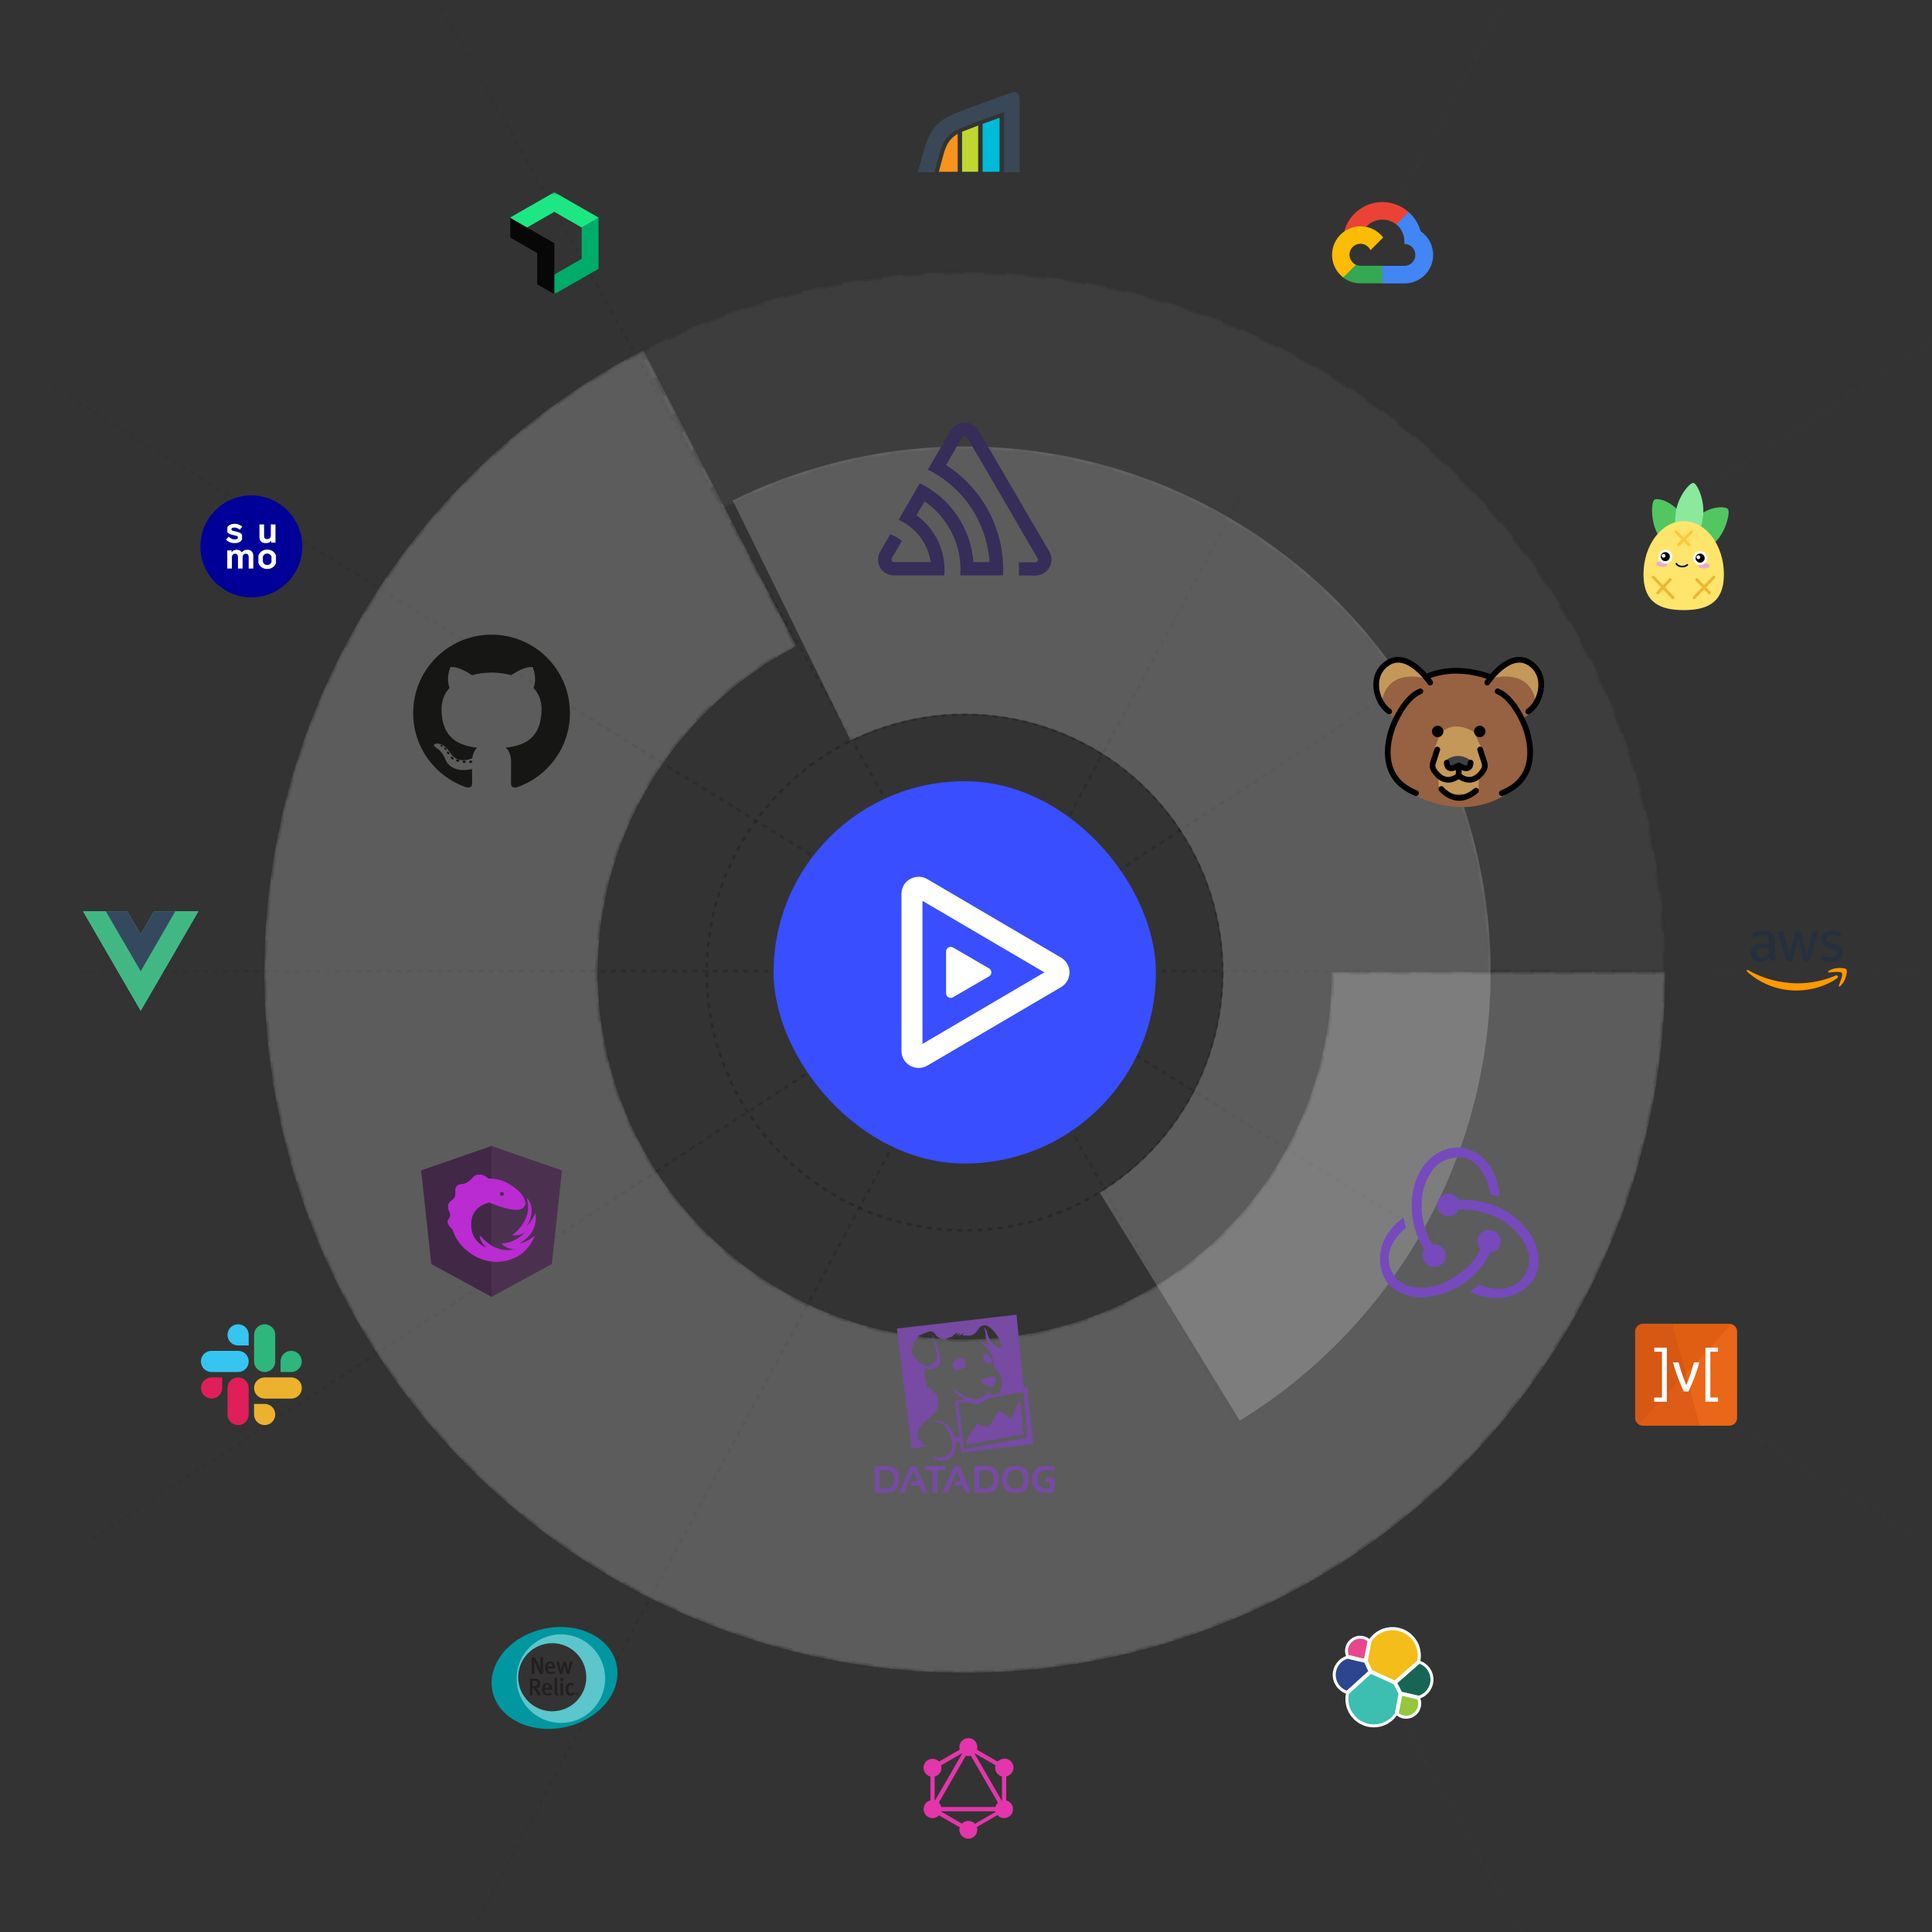 <svg width="758" height="758" viewBox="0 0 758 758" fill="none" xmlns="http://www.w3.org/2000/svg">
<rect x="0" y="0" width="758" height="758" fill="#333333" stroke="none"/>
<g clip-path="url(#clip0_420_9559)">
<g clip-path="url(#clip1_420_9559)">
<line opacity="0.2" x1="-47.921" y1="109.262" x2="832.447" y2="652.887" stroke="url(#paint0_linear_420_9559)" stroke-dasharray="2 2"/>
<line opacity="0.2" x1="133.764" y1="-66.777" x2="639.252" y2="833.28" stroke="url(#paint1_linear_420_9559)" stroke-dasharray="2 2"/>
<line opacity="0.2" x1="-64.401" y1="381" x2="821.401" y2="381" stroke="url(#paint2_linear_420_9559)" stroke-dasharray="2 2"/>
<line opacity="0.2" x1="-37.673" y1="651.85" x2="821.128" y2="92.535" stroke="url(#paint3_linear_420_9559)" stroke-dasharray="2 2"/>
<line opacity="0.2" x1="149.522" y1="824.051" x2="633.596" y2="-79.301" stroke="url(#paint4_linear_420_9559)" stroke-dasharray="2 2"/>
<circle cx="378.5" cy="381.5" r="101.224" stroke="black" stroke-opacity="0.2" stroke-dasharray="2 2"/>
<mask id="path-7-inside-1_420_9559" fill="white">
<path d="M252.411 137.33C209.056 159.718 172.445 193.246 146.338 234.468C120.232 275.691 105.571 323.121 103.864 371.884C102.157 420.648 113.464 468.987 136.623 511.934C159.783 554.881 193.96 590.888 235.642 616.253C277.325 641.619 325.009 655.429 373.796 656.264C422.582 657.099 470.711 644.93 513.238 621.006C555.764 597.082 591.153 562.267 615.77 520.138C640.386 478.009 653.341 430.085 653.304 381.292L522.501 381.391C522.52 406.959 515.732 432.072 502.832 454.148C489.933 476.224 471.389 494.468 449.104 507.004C426.82 519.541 401.6 525.918 376.035 525.48C350.47 525.042 325.483 517.806 303.641 504.514C281.799 491.222 263.889 472.354 251.753 449.849C239.617 427.344 233.692 402.014 234.587 376.461C235.482 350.908 243.164 326.054 256.844 304.453C270.524 282.852 289.709 265.283 312.427 253.552L252.411 137.33Z"/>
</mask>
<path d="M252.411 137.33C209.056 159.718 172.445 193.246 146.338 234.468C120.232 275.691 105.571 323.121 103.864 371.884C102.157 420.648 113.464 468.987 136.623 511.934C159.783 554.881 193.96 590.888 235.642 616.253C277.325 641.619 325.009 655.429 373.796 656.264C422.582 657.099 470.711 644.93 513.238 621.006C555.764 597.082 591.153 562.267 615.77 520.138C640.386 478.009 653.341 430.085 653.304 381.292L522.501 381.391C522.52 406.959 515.732 432.072 502.832 454.148C489.933 476.224 471.389 494.468 449.104 507.004C426.82 519.541 401.6 525.918 376.035 525.48C350.47 525.042 325.483 517.806 303.641 504.514C281.799 491.222 263.889 472.354 251.753 449.849C239.617 427.344 233.692 402.014 234.587 376.461C235.482 350.908 243.164 326.054 256.844 304.453C270.524 282.852 289.709 265.283 312.427 253.552L252.411 137.33Z" fill="white" fill-opacity="0.2" stroke="black" stroke-opacity="0.1" stroke-width="2" stroke-dasharray="8 8" mask="url(#path-7-inside-1_420_9559)"/>
<mask id="path-8-inside-2_420_9559" fill="white">
<path d="M653.304 381.5C653.304 334.215 641.103 287.731 617.882 246.541C594.66 205.352 561.203 170.851 520.746 146.375C480.289 121.9 434.201 108.277 386.938 106.825C339.676 105.373 292.839 116.141 250.956 138.087L283.255 199.729C314.532 183.341 349.508 175.3 384.801 176.385C420.095 177.469 454.512 187.642 484.723 205.919C514.935 224.196 539.919 249.96 557.26 280.719C574.601 311.477 583.712 346.19 583.712 381.5H653.304Z"/>
</mask>
<path d="M653.304 381.5C653.304 334.215 641.103 287.731 617.882 246.541C594.66 205.352 561.203 170.851 520.746 146.375C480.289 121.9 434.201 108.277 386.938 106.825C339.676 105.373 292.839 116.141 250.956 138.087L283.255 199.729C314.532 183.341 349.508 175.3 384.801 176.385C420.095 177.469 454.512 187.642 484.723 205.919C514.935 224.196 539.919 249.96 557.26 280.719C574.601 311.477 583.712 346.19 583.712 381.5H653.304Z" fill="white" fill-opacity="0.05" stroke="black" stroke-opacity="0.1" stroke-width="2" stroke-dasharray="8 8" mask="url(#path-8-inside-2_420_9559)"/>
<path d="M287.457 196.34C335.069 172.93 389.868 168.759 440.474 184.695C491.08 200.631 533.602 235.448 559.209 281.915C584.816 328.381 591.539 382.927 577.983 434.221C564.427 485.515 531.632 529.616 486.411 557.364L431.556 467.966C453.789 454.323 469.913 432.64 476.578 407.421C483.243 382.201 479.938 355.384 467.348 332.538C454.758 309.692 433.851 292.573 408.97 284.738C384.089 276.903 357.146 278.954 333.738 290.464L287.457 196.34Z" fill="white" fill-opacity="0.2"/>
<g clip-path="url(#clip2_420_9559)">
<path d="M559.701 265.585L552.226 259.605L543.07 260.726L539.707 265.959L540.267 273.433L544.565 279.973C544.565 279.973 546.62 281.281 547.555 281.842L544.752 290.437L544.378 297.538L546.06 303.704L549.237 307.815L555.403 312.113C555.403 312.113 572.968 322.203 589.785 312.3L596.325 306.881L599.875 300.154L600.623 294.922L599.128 285.018L597.259 282.215L600.436 279.786L603.239 274.367L605.107 268.388L603.239 262.782L598.381 259.419L593.709 259.232L586.982 263.529L585.487 265.211L576.144 263.343H566.988L559.701 265.585Z" fill="#966242"/>
<path d="M565.12 287.821L562.878 293.427L561.943 300.901L564.186 304.451L564.559 309.31L567.736 311.739L577.453 311.365L580.069 310.244L580.255 304.451L582.498 300.901L581.19 293.427L578.387 287.26C578.387 287.26 570.539 281.842 565.12 287.821Z" fill="#C49858"/>
<path d="M566.428 299.032C566.428 299.032 571.286 293.8 577.452 298.659L575.397 301.835L568.67 301.648L566.428 299.032Z" fill="#3F3F3F"/>
<path d="M585.487 266.145C585.487 266.145 599.876 261.661 602.492 275.115L604.734 270.63L604.547 264.464L600.623 260.166L594.457 258.671L588.29 262.782L585.487 266.145Z" fill="#C49858"/>
<path d="M559.14 266.145C559.14 266.145 544.752 261.661 542.136 275.115L539.894 270.63L540.08 264.464L544.004 260.166L550.171 258.671L556.337 262.782L559.14 266.145Z" fill="#C49858"/>
<path d="M564.05 289.219C565.289 289.219 566.293 288.215 566.293 286.977C566.293 285.738 565.289 284.734 564.05 284.734C562.812 284.734 561.808 285.738 561.808 286.977C561.808 288.215 562.812 289.219 564.05 289.219Z" fill="black"/>
<path d="M561.107 267.8C561.107 267.8 552.488 254.767 544.36 260.162C536.959 265.075 539.975 275.812 545.036 279.127" stroke="black" stroke-width="2.242" stroke-miterlimit="10" stroke-linecap="round" stroke-linejoin="round"/>
<path d="M555.571 311.175C537.703 304.098 546.77 284.252 546.77 284.252C546.77 284.252 550.856 273.76 557.243 271.237" stroke="black" stroke-width="2.242" stroke-miterlimit="10" stroke-linecap="round" stroke-linejoin="round"/>
<path d="M589.236 311.175C607.104 304.098 598.038 284.252 598.038 284.252C598.038 284.252 593.951 273.76 587.564 271.237" stroke="black" stroke-width="2.242" stroke-miterlimit="10" stroke-linecap="round" stroke-linejoin="round"/>
<path d="M580.567 289.219C581.806 289.219 582.81 288.215 582.81 286.977C582.81 285.738 581.806 284.734 580.567 284.734C579.329 284.734 578.325 285.738 578.325 286.977C578.325 288.215 579.329 289.219 580.567 289.219Z" fill="black"/>
<path d="M580.712 294.076L582.462 299.462C582.708 300.378 582.557 301.347 582.05 302.148C580.682 304.305 577.504 307.887 572.789 304.658H571.828C567.113 307.887 563.935 304.305 562.568 302.148C562.06 301.347 561.91 300.378 562.156 299.462L563.905 294.076" stroke="black" stroke-width="2.242" stroke-miterlimit="10" stroke-linecap="round" stroke-linejoin="round"/>
<path d="M576.986 299.225C576.872 302.598 573.841 301.082 573.841 301.082L572.309 300.324L570.776 301.082C570.776 301.082 567.745 302.598 567.631 299.225" stroke="black" stroke-width="2.242" stroke-miterlimit="10" stroke-linecap="round" stroke-linejoin="round"/>
<path d="M583.511 267.8C583.511 267.8 592.129 254.767 600.258 260.162C607.659 265.075 604.643 275.812 599.582 279.127" stroke="black" stroke-width="2.242" stroke-miterlimit="10" stroke-linecap="round" stroke-linejoin="round"/>
<path d="M565.522 309.566C565.522 309.566 571.338 316.968 579.096 310.197" stroke="black" stroke-width="2.242" stroke-miterlimit="10" stroke-linecap="round" stroke-linejoin="round"/>
<path d="M559.601 265.621C559.601 265.621 569.366 260.093 584.631 265.621" stroke="black" stroke-width="2.242" stroke-miterlimit="10" stroke-linecap="round" stroke-linejoin="round"/>
<path d="M572.309 304.658V301.082" stroke="black" stroke-width="2.242" stroke-miterlimit="10" stroke-linecap="round" stroke-linejoin="round"/>
</g>
<g clip-path="url(#clip3_420_9559)">
<path d="M584.548 491.471C585.13 491.44 585.7 491.294 586.225 491.042C586.751 490.79 587.222 490.437 587.611 490.004C588 489.57 588.3 489.064 588.494 488.514C588.687 487.964 588.771 487.382 588.739 486.8C588.708 486.218 588.562 485.648 588.31 485.122C588.058 484.597 587.705 484.126 587.271 483.737C586.838 483.347 586.331 483.047 585.782 482.854C585.232 482.66 584.65 482.577 584.068 482.608H583.912C583.33 482.628 582.757 482.763 582.226 483.005C581.696 483.247 581.218 483.591 580.821 484.018C580.424 484.445 580.114 484.946 579.911 485.492C579.708 486.039 579.614 486.62 579.636 487.202C579.684 488.308 580.133 489.358 580.899 490.157C578.211 495.46 574.089 499.345 567.915 502.587C563.975 504.74 559.459 505.6 555.004 505.047C551.437 504.574 548.667 502.986 546.924 500.371C545.682 498.589 544.964 496.494 544.852 494.325C544.739 492.155 545.237 489.997 546.289 488.096C547.582 485.604 549.423 483.438 551.673 481.759C551.356 480.732 550.883 478.989 550.647 477.719C539.162 486.006 540.351 497.255 543.829 502.558C546.444 506.524 551.754 508.976 557.611 508.976C559.214 508.989 560.811 508.803 562.368 508.422C567.15 507.574 571.66 505.593 575.519 502.644C579.378 499.695 582.474 495.863 584.548 491.471Z" fill="#764ABC"/>
<path d="M598.485 481.648C592.48 474.58 583.617 470.717 573.454 470.717H572.191C571.825 470.002 571.268 469.403 570.583 468.984C569.897 468.566 569.109 468.345 568.306 468.346H568.151C566.976 468.367 565.857 468.853 565.04 469.699C564.224 470.545 563.777 471.68 563.797 472.855C563.818 474.031 564.304 475.15 565.15 475.966C565.996 476.783 567.131 477.23 568.306 477.209H568.469C569.303 477.171 570.11 476.898 570.797 476.421C571.483 475.944 572.02 475.283 572.346 474.513H573.772C579.784 474.519 585.658 476.319 590.641 479.684C594.443 482.083 597.384 485.629 599.039 489.81C599.702 491.283 600.031 492.884 600.004 494.498C599.978 496.113 599.595 497.703 598.884 499.153C597.895 501.164 596.347 502.848 594.425 504.001C592.503 505.153 590.289 505.727 588.049 505.652C585.377 505.613 582.739 505.049 580.286 503.99C579.415 504.781 577.834 506.044 576.726 506.841C579.907 508.385 583.384 509.221 586.919 509.293C594.526 509.293 600.147 505.098 602.289 500.896C604.586 496.302 604.423 488.384 598.485 481.648Z" fill="#764ABC"/>
<path d="M558.247 492.816C558.285 493.965 558.769 495.055 559.596 495.854C560.423 496.654 561.528 497.1 562.678 497.099H562.833C564.009 497.079 565.128 496.592 565.944 495.747C566.761 494.901 567.208 493.766 567.187 492.59C567.167 491.415 566.68 490.296 565.834 489.48C564.989 488.663 563.854 488.216 562.678 488.236H562.516C562.327 488.224 562.139 488.252 561.962 488.318C558.755 483.043 557.314 476.882 557.848 470.732C558.067 466.25 559.701 461.952 562.516 458.457C564.813 455.502 569.252 454.099 572.258 454.025C580.663 453.848 584.23 464.306 584.466 468.501C585.493 468.738 587.236 469.292 588.425 469.691C587.473 456.854 579.555 450.207 571.947 450.207C564.82 450.207 558.247 455.377 555.632 462.962C551.991 473.103 554.369 482.837 558.801 490.519C558.362 491.2 558.166 492.009 558.247 492.816Z" fill="#764ABC"/>
</g>
<rect x="303.5" y="306.5" width="150" height="150" rx="75" fill="#394EFF"/>
<path d="M409.749 381.5L361.923 353.432V409.568L409.749 381.5ZM416.275 375.698C418.332 376.889 419.6 379.103 419.6 381.5C419.6 383.897 418.332 386.111 416.275 387.302L363.843 418.079C359.559 420.596 353.683 417.721 353.683 412.277V350.723C353.683 345.279 359.559 342.403 363.843 344.921L416.275 375.698Z" fill="white"/>
<path d="M388.064 379.953C388.619 380.27 388.961 380.861 388.961 381.5C388.961 382.139 388.619 382.73 388.064 383.047L373.924 391.254C372.768 391.926 371.183 391.159 371.183 389.707V373.293C371.183 371.841 372.768 371.074 373.924 371.746L388.064 379.953Z" fill="white"/>
<path d="M192.857 249C175.871 249 162.097 262.771 162.097 279.759C162.097 293.35 170.911 304.88 183.132 308.947C184.669 309.232 185.234 308.28 185.234 307.467C185.234 306.734 185.205 304.311 185.192 301.741C176.635 303.601 174.829 298.111 174.829 298.111C173.43 294.556 171.414 293.611 171.414 293.611C168.623 291.702 171.624 291.741 171.624 291.741C174.713 291.958 176.34 294.911 176.34 294.911C179.083 299.613 183.535 298.253 185.291 297.468C185.566 295.479 186.364 294.123 187.243 293.355C180.411 292.577 173.229 289.939 173.229 278.153C173.229 274.795 174.431 272.051 176.398 269.897C176.079 269.122 175.026 265.993 176.697 261.757C176.697 261.757 179.279 260.93 185.157 264.91C187.611 264.228 190.243 263.886 192.857 263.875C195.471 263.886 198.104 264.228 200.562 264.91C206.433 260.93 209.013 261.757 209.013 261.757C210.687 265.993 209.634 269.122 209.314 269.897C211.287 272.051 212.48 274.795 212.48 278.153C212.48 289.967 205.284 292.569 198.435 293.33C199.538 294.285 200.521 296.157 200.521 299.026C200.521 303.142 200.485 306.454 200.485 307.467C200.485 308.286 201.039 309.245 202.598 308.943C214.813 304.871 223.616 293.345 223.616 279.759C223.616 262.771 209.844 249 192.857 249Z" fill="#161614"/>
<path d="M173.617 292.818C173.55 292.971 173.309 293.017 173.09 292.912C172.867 292.812 172.742 292.603 172.814 292.45C172.881 292.293 173.122 292.249 173.344 292.354C173.567 292.454 173.695 292.665 173.617 292.818ZM175.131 294.168C174.984 294.304 174.697 294.241 174.503 294.026C174.301 293.812 174.264 293.525 174.413 293.387C174.564 293.251 174.842 293.314 175.044 293.529C175.244 293.746 175.284 294.031 175.131 294.168ZM176.169 295.895C175.98 296.026 175.672 295.904 175.481 295.63C175.293 295.357 175.293 295.029 175.485 294.897C175.677 294.766 175.98 294.884 176.173 295.155C176.361 295.434 176.361 295.761 176.169 295.895ZM177.924 297.896C177.755 298.082 177.396 298.032 177.134 297.778C176.864 297.53 176.789 297.178 176.959 296.992C177.129 296.806 177.49 296.859 177.755 297.11C178.022 297.358 178.104 297.712 177.924 297.896ZM180.192 298.572C180.119 298.812 179.772 298.922 179.424 298.82C179.077 298.714 178.849 298.432 178.919 298.188C178.991 297.946 179.339 297.832 179.69 297.941C180.037 298.046 180.265 298.326 180.193 298.572H180.192ZM182.775 298.858C182.783 299.112 182.488 299.322 182.122 299.327C181.754 299.335 181.457 299.129 181.453 298.88C181.453 298.624 181.742 298.415 182.11 298.409C182.475 298.402 182.775 298.606 182.775 298.858ZM185.311 298.761C185.355 299.008 185.101 299.262 184.738 299.33C184.381 299.395 184.051 299.242 184.005 298.997C183.96 298.743 184.22 298.489 184.575 298.423C184.939 298.36 185.265 298.509 185.311 298.761Z" fill="#161614"/>
<path fill-rule="evenodd" clip-rule="evenodd" d="M192.916 449.585L165.234 459.193L169.197 495.919L192.916 508.844V449.585Z" fill="#412846"/>
<path fill-rule="evenodd" clip-rule="evenodd" d="M192.797 449.585L220.479 459.193L216.516 495.919L192.797 508.844V449.585Z" fill="#4B314F"/>
<path fill-rule="evenodd" clip-rule="evenodd" d="M206.656 469.859C207.906 471.231 208.601 473.018 208.605 474.874C208.566 477.06 207.883 479.186 206.642 480.985C207.649 480.2 208.812 478.511 210.131 475.933C210.703 481.163 208.585 485.133 203.775 487.844C205.308 487.704 207.353 486.696 209.879 484.807C207.182 491.311 202.219 494.741 194.99 495.096C190.784 495.076 186.716 493.591 183.486 490.896C180.684 488.766 178.613 485.818 177.56 482.459C175.819 480.57 175.819 480.37 175.642 479.622C175.464 478.874 175.753 478.659 176.256 477.926C176.434 477.61 176.547 477.262 176.589 476.902C176.631 476.542 176.601 476.178 176.501 475.83C176 474.988 175.744 474.024 175.76 473.044C175.812 472.653 175.948 472.277 176.159 471.943C176.37 471.61 176.651 471.326 176.982 471.111C177.563 470.679 178.064 470.151 178.464 469.548C178.657 468.716 178.709 467.857 178.619 467.007C178.619 465.526 179.434 464.726 181.079 464.593C183.545 464.4 184.945 462.541 185.716 461.696C186.008 461.411 186.357 461.189 186.739 461.045C187.122 460.901 187.53 460.838 187.938 460.859C188.623 460.832 189.305 460.956 189.937 461.221C190.57 461.485 191.136 461.885 191.597 462.393C194.461 462.303 197.29 463.041 199.745 464.519C203.681 466.844 205.829 469.358 206.19 472.059C205.77 475.615 201.007 475.523 191.901 471.785C187.136 473.133 184.792 476.057 184.871 480.556C184.871 484.679 186.864 487.677 190.849 489.548C188.908 487.637 188.079 486.037 188.36 484.711C192.4 489.496 196.997 491.284 202.153 490.074C201.138 490.154 200.119 489.994 199.177 489.608C198.235 489.222 197.397 488.621 196.731 487.852C200.212 487.763 203.501 486.148 206.597 482.978C205.835 483.647 204.935 484.139 203.96 484.42C202.986 484.7 201.961 484.762 200.96 484.6C206.323 480.398 208.222 475.484 206.656 469.859ZM196.916 469.215C197.073 469.216 197.227 469.171 197.358 469.085C197.489 468.999 197.592 468.875 197.653 468.731C197.714 468.586 197.731 468.426 197.701 468.272C197.672 468.118 197.597 467.976 197.486 467.864C197.376 467.753 197.234 467.677 197.081 467.645C196.927 467.614 196.767 467.63 196.622 467.689C196.476 467.749 196.352 467.851 196.265 467.981C196.177 468.112 196.131 468.265 196.131 468.422C196.13 468.526 196.149 468.629 196.188 468.725C196.227 468.821 196.285 468.909 196.358 468.982C196.431 469.056 196.518 469.114 196.614 469.154C196.709 469.194 196.812 469.215 196.916 469.215Z" fill="#BA2BD2"/>
<path d="M562.397 658.974C562.397 655.653 560.333 652.782 557.269 651.654C557.399 650.952 557.464 650.239 557.463 649.525C557.463 643.365 552.464 638.367 546.304 638.367C542.725 638.367 539.371 640.076 537.274 643.011C536.243 642.204 534.985 641.785 533.662 641.785C530.405 641.785 527.729 644.43 527.729 647.719C527.729 648.429 527.858 649.138 528.084 649.783C524.987 650.847 522.891 653.814 522.891 657.104C522.891 660.425 524.955 663.328 528.051 664.457C527.922 665.134 527.858 665.843 527.858 666.585C527.858 672.712 532.856 677.711 538.983 677.711C542.595 677.711 545.917 675.97 548.014 673.067C549.045 673.873 550.336 674.325 551.658 674.325C554.915 674.325 557.591 671.68 557.591 668.391C557.591 667.682 557.463 666.972 557.237 666.327C560.268 665.231 562.397 662.264 562.397 658.974Z" fill="white"/>
<path d="M538.339 655.265L547.143 659.296L556.044 651.492C556.174 650.844 556.238 650.185 556.237 649.525C556.237 644.043 551.787 639.592 546.304 639.592C543.015 639.592 539.952 641.204 538.113 643.913L536.63 651.589L538.339 655.265Z" fill="#F4BD19"/>
<path d="M529.212 664.586C529.083 665.231 529.019 665.908 529.019 666.585C529.019 672.068 533.501 676.55 538.984 676.55C542.305 676.55 545.369 674.906 547.24 672.197L548.691 664.521L546.724 660.78L537.887 656.749L529.212 664.586Z" fill="#3CBEB1"/>
<path d="M529.148 649.332L535.179 650.751L536.533 643.882C535.694 643.237 534.695 642.914 533.631 642.914C531.018 642.914 528.858 645.043 528.858 647.687C528.858 648.235 528.954 648.816 529.148 649.332Z" fill="#E9478C"/>
<path d="M528.632 650.783C525.923 651.654 524.052 654.266 524.052 657.104C524.052 659.877 525.761 662.361 528.341 663.328L536.823 655.653L535.275 652.331L528.632 650.783Z" fill="#2C458F"/>
<path d="M548.788 672.164C549.626 672.81 550.626 673.164 551.658 673.164C554.27 673.164 556.431 671.036 556.431 668.391C556.431 667.811 556.334 667.263 556.14 666.747L550.11 665.328L548.788 672.164Z" fill="#95C63D"/>
<path d="M550.013 663.747L556.656 665.295C559.365 664.392 561.236 661.812 561.236 658.974C561.236 656.2 559.526 653.749 556.947 652.75L548.239 660.361L550.013 663.747Z" fill="#176655"/>
<g clip-path="url(#clip4_420_9559)">
<path d="M681.527 556.307V522.434C681.527 521.044 680.601 519.872 679.334 519.497L677.894 520.358L661.915 537.395L661.414 538.961L661.121 540.464L666.104 559.086L666.875 559.37H678.463C680.155 559.37 681.527 557.999 681.527 556.307Z" fill="#EA6618"/>
<path d="M641.527 522.434V556.307C641.527 557.355 642.053 558.279 642.855 558.831L643.837 558.361L660.751 540.252L661.414 538.961L661.439 537.713L656.836 520.2L656.138 519.37H644.59C642.898 519.37 641.527 520.742 641.527 522.434Z" fill="#D65813"/>
<path d="M661.414 538.961L679.334 519.496C679.051 519.413 678.758 519.37 678.463 519.37H656.139L661.414 538.961L661.414 538.961Z" fill="#E05E11"/>
<path d="M644.59 559.37H666.875L661.414 538.961L642.855 558.831C643.365 559.183 643.97 559.371 644.59 559.37Z" fill="#DE5C16"/>
<path d="M656.358 534.531H658.58C659.466 537.873 660.474 540.805 661.599 543.451C662.872 540.474 663.806 537.54 664.596 534.531H666.697C665.756 538.27 664.217 542.037 662.457 545.927H660.599C658.909 542.241 657.47 538.452 656.358 534.531ZM649.027 528.742H653.969V549.935H649.005V548.301H652.047V530.332H649.027V528.742ZM674.053 530.332H671.032V548.301H674.074V549.935H669.111V528.742H674.053V530.332H674.053Z" fill="white"/>
</g>
<g clip-path="url(#clip5_420_9559)">
<path d="M696.359 373.656C696.359 374.14 696.412 374.532 696.503 374.819C696.608 375.107 696.738 375.42 696.921 375.76C696.987 375.865 697.013 375.969 697.013 376.061C697.013 376.191 696.934 376.322 696.764 376.453L695.941 377.002C695.824 377.08 695.706 377.119 695.601 377.119C695.471 377.119 695.34 377.054 695.209 376.936C695.026 376.74 694.87 376.531 694.739 376.322C694.608 376.1 694.478 375.852 694.334 375.551C693.314 376.753 692.034 377.354 690.492 377.354C689.394 377.354 688.518 377.041 687.878 376.413C687.238 375.786 686.911 374.95 686.911 373.904C686.911 372.794 687.303 371.892 688.1 371.212C688.897 370.533 689.956 370.193 691.302 370.193C691.746 370.193 692.204 370.232 692.687 370.298C693.171 370.363 693.667 370.468 694.19 370.585V369.631C694.19 368.638 693.981 367.945 693.576 367.54C693.158 367.135 692.452 366.939 691.446 366.939C690.988 366.939 690.518 366.991 690.034 367.109C689.551 367.227 689.08 367.37 688.623 367.553C688.414 367.645 688.257 367.697 688.166 367.723C688.074 367.749 688.009 367.762 687.957 367.762C687.774 367.762 687.682 367.632 687.682 367.357V366.717C687.682 366.508 687.708 366.351 687.774 366.26C687.839 366.168 687.957 366.077 688.14 365.985C688.597 365.75 689.146 365.554 689.786 365.397C690.426 365.227 691.106 365.149 691.825 365.149C693.38 365.149 694.517 365.502 695.249 366.207C695.967 366.913 696.333 367.985 696.333 369.422V373.656H696.359ZM691.054 375.642C691.485 375.642 691.929 375.564 692.4 375.407C692.87 375.25 693.288 374.963 693.641 374.571C693.85 374.323 694.007 374.048 694.085 373.735C694.164 373.421 694.216 373.042 694.216 372.598V372.049C693.837 371.957 693.432 371.879 693.014 371.827C692.596 371.774 692.191 371.748 691.786 371.748C690.91 371.748 690.27 371.918 689.838 372.271C689.407 372.624 689.198 373.12 689.198 373.774C689.198 374.388 689.355 374.845 689.682 375.159C689.995 375.486 690.453 375.642 691.054 375.642ZM701.547 377.054C701.312 377.054 701.155 377.015 701.051 376.923C700.946 376.845 700.855 376.662 700.776 376.413L697.705 366.312C697.627 366.051 697.588 365.881 697.588 365.789C697.588 365.58 697.692 365.462 697.901 365.462H699.182C699.43 365.462 699.6 365.502 699.692 365.593C699.796 365.672 699.875 365.855 699.953 366.103L702.148 374.754L704.187 366.103C704.252 365.841 704.331 365.672 704.435 365.593C704.54 365.515 704.723 365.462 704.958 365.462H706.003C706.252 365.462 706.422 365.502 706.526 365.593C706.631 365.672 706.722 365.855 706.775 366.103L708.839 374.858L711.1 366.103C711.178 365.841 711.27 365.672 711.361 365.593C711.466 365.515 711.636 365.462 711.871 365.462H713.086C713.295 365.462 713.413 365.567 713.413 365.789C713.413 365.855 713.4 365.92 713.387 365.998C713.374 366.077 713.348 366.181 713.295 366.325L710.146 376.427C710.068 376.688 709.976 376.858 709.872 376.936C709.767 377.015 709.597 377.067 709.375 377.067H708.251C708.003 377.067 707.833 377.028 707.728 376.936C707.624 376.845 707.532 376.675 707.48 376.413L705.455 367.985L703.442 376.4C703.377 376.662 703.298 376.832 703.194 376.923C703.089 377.015 702.906 377.054 702.671 377.054H701.547ZM718.34 377.407C717.66 377.407 716.981 377.328 716.327 377.171C715.674 377.015 715.164 376.845 714.824 376.649C714.615 376.531 714.472 376.4 714.419 376.283C714.367 376.165 714.341 376.034 714.341 375.917V375.25C714.341 374.976 714.445 374.845 714.641 374.845C714.72 374.845 714.798 374.858 714.877 374.885C714.955 374.911 715.073 374.963 715.203 375.015C715.648 375.211 716.131 375.368 716.641 375.473C717.164 375.577 717.673 375.629 718.196 375.629C719.019 375.629 719.66 375.486 720.104 375.198C720.548 374.911 720.783 374.492 720.783 373.957C720.783 373.591 720.666 373.29 720.431 373.042C720.195 372.794 719.751 372.571 719.111 372.362L717.216 371.774C716.262 371.474 715.556 371.029 715.125 370.441C714.694 369.866 714.472 369.226 714.472 368.547C714.472 367.998 714.589 367.514 714.824 367.096C715.06 366.678 715.373 366.312 715.765 366.024C716.157 365.724 716.602 365.502 717.124 365.345C717.647 365.188 718.196 365.123 718.771 365.123C719.058 365.123 719.359 365.136 719.647 365.175C719.947 365.214 720.222 365.266 720.496 365.319C720.757 365.384 721.006 365.449 721.241 365.528C721.476 365.606 721.659 365.685 721.79 365.763C721.973 365.868 722.103 365.972 722.182 366.09C722.26 366.194 722.299 366.338 722.299 366.521V367.135C722.299 367.41 722.195 367.553 721.999 367.553C721.894 367.553 721.724 367.501 721.502 367.397C720.757 367.057 719.921 366.887 718.993 366.887C718.248 366.887 717.66 367.005 717.255 367.253C716.85 367.501 716.641 367.88 716.641 368.416C716.641 368.782 716.772 369.095 717.033 369.344C717.294 369.592 717.778 369.84 718.47 370.062L720.326 370.65C721.267 370.951 721.946 371.369 722.351 371.905C722.757 372.441 722.953 373.055 722.953 373.735C722.953 374.296 722.835 374.806 722.613 375.25C722.378 375.695 722.064 376.087 721.659 376.4C721.254 376.727 720.77 376.962 720.208 377.132C719.62 377.315 719.006 377.407 718.34 377.407Z" fill="#252F3E"/>
<path fill-rule="evenodd" clip-rule="evenodd" d="M720.81 383.758C716.51 386.933 710.264 388.619 704.893 388.619C697.366 388.619 690.583 385.836 685.461 381.21C685.056 380.844 685.421 380.347 685.905 380.635C691.446 383.849 698.28 385.796 705.35 385.796C710.12 385.796 715.36 384.803 720.182 382.765C720.901 382.438 721.515 383.235 720.81 383.758Z" fill="#FF9900"/>
<path fill-rule="evenodd" clip-rule="evenodd" d="M722.6 381.719C722.051 381.014 718.967 381.379 717.569 381.549C717.151 381.602 717.085 381.236 717.464 380.961C719.921 379.236 723.959 379.733 724.429 380.308C724.9 380.896 724.299 384.934 721.999 386.868C721.646 387.169 721.306 387.012 721.463 386.62C721.986 385.326 723.149 382.412 722.6 381.719Z" fill="#FF9900"/>
</g>
<g clip-path="url(#clip6_420_9559)">
<path fill-rule="evenodd" clip-rule="evenodd" d="M660.071 213.652C663.454 210.429 662.421 206.443 659.357 201.612C656.294 196.782 650.126 195.063 648.976 196.16C647.825 197.256 647.57 205.093 650.634 209.924C653.698 214.754 656.688 216.875 660.071 213.652Z" fill="url(#paint5_linear_420_9559)"/>
<path fill-rule="evenodd" clip-rule="evenodd" d="M662.996 214.098C665.498 218.044 668.844 216.601 672.986 212.655C677.127 208.71 678.844 201.151 677.993 199.809C677.142 198.467 670.673 198.535 666.532 202.48C662.39 206.426 660.493 210.152 662.996 214.098Z" fill="url(#paint6_linear_420_9559)"/>
<path fill-rule="evenodd" clip-rule="evenodd" d="M661.627 211.927C665.783 212.438 667.417 208.599 668.179 202.393C668.941 196.187 665.8 189.628 664.387 189.455C662.973 189.281 658.225 194.871 657.463 201.077C656.701 207.283 657.472 211.417 661.627 211.927Z" fill="url(#paint7_linear_420_9559)"/>
<path fill-rule="evenodd" clip-rule="evenodd" d="M660.581 239.371C669.293 239.371 676.359 236.84 676.359 225.362C676.359 213.884 669.293 204.465 660.581 204.465C651.868 204.465 644.808 213.884 644.808 225.362C644.808 236.84 651.868 239.371 660.581 239.371Z" fill="url(#paint8_linear_420_9559)"/>
<path d="M668.55 223.018C669.795 223.018 670.804 222.549 670.804 221.97C670.804 221.391 669.795 220.922 668.55 220.922C667.305 220.922 666.296 221.391 666.296 221.97C666.296 222.549 667.305 223.018 668.55 223.018Z" fill="#EAADCC"/>
<path d="M651.86 222.382C653.096 222.533 654.154 222.19 654.225 221.616C654.296 221.041 653.351 220.452 652.116 220.301C650.881 220.149 649.822 220.492 649.751 221.066C649.681 221.641 650.625 222.23 651.86 222.382Z" fill="#EAADCC"/>
<path d="M662.025 221.599C661.346 222.15 660.563 222.375 659.674 222.273C658.786 222.172 658.127 221.803 657.698 221.167" stroke="black" stroke-width="0.629" stroke-linecap="round" stroke-linejoin="round"/>
<path fill-rule="evenodd" clip-rule="evenodd" d="M653.297 216.144C653.919 216.122 654.491 216.355 654.912 216.748C655.334 217.141 655.606 217.695 655.628 218.317C655.649 218.939 655.417 219.511 655.024 219.933C654.63 220.355 654.076 220.627 653.454 220.648C652.832 220.67 652.26 220.438 651.838 220.044C651.417 219.651 651.145 219.097 651.123 218.475C651.101 217.853 651.334 217.281 651.727 216.859C652.12 216.437 652.675 216.166 653.297 216.144Z" fill="black"/>
<path fill-rule="evenodd" clip-rule="evenodd" d="M653.415 218.028C653.401 217.623 653.061 217.306 652.656 217.32C652.251 217.334 651.934 217.674 651.948 218.079C651.963 218.484 652.302 218.801 652.707 218.787C653.112 218.772 653.429 218.433 653.415 218.028Z" fill="white"/>
<path fill-rule="evenodd" clip-rule="evenodd" d="M666.952 216.716C667.574 216.694 668.146 216.927 668.568 217.32C668.989 217.713 669.261 218.267 669.283 218.889C669.305 219.511 669.072 220.083 668.679 220.505C668.286 220.927 667.731 221.199 667.109 221.22C666.487 221.242 665.915 221.01 665.494 220.616C665.072 220.223 664.8 219.669 664.778 219.047C664.757 218.425 664.989 217.853 665.382 217.431C665.776 217.009 666.33 216.738 666.952 216.716Z" fill="black"/>
<path d="M655.313 218.328C655.351 219.399 654.513 220.297 653.443 220.334C652.373 220.372 651.475 219.534 651.437 218.464C651.4 217.393 652.237 216.496 653.308 216.458C654.378 216.421 655.276 217.258 655.313 218.328ZM655.942 218.306C655.893 216.889 654.703 215.78 653.286 215.83C651.868 215.879 650.759 217.068 650.809 218.486C650.858 219.903 652.047 221.012 653.465 220.963C654.883 220.913 655.992 219.724 655.942 218.306Z" fill="white" stroke="white" stroke-width="0.314"/>
<path d="M668.969 218.9C669.006 219.971 668.169 220.869 667.098 220.906C666.028 220.944 665.13 220.106 665.093 219.036C665.055 217.965 665.893 217.068 666.963 217.03C668.033 216.993 668.931 217.83 668.969 218.9ZM669.597 218.878C669.548 217.461 668.359 216.352 666.941 216.402C665.524 216.451 664.415 217.64 664.464 219.058C664.514 220.475 665.703 221.584 667.12 221.535C668.538 221.485 669.647 220.296 669.597 218.878Z" fill="white" stroke="white" stroke-width="0.314"/>
<path fill-rule="evenodd" clip-rule="evenodd" d="M667.07 218.6C667.056 218.195 666.716 217.878 666.311 217.892C665.906 217.906 665.589 218.246 665.604 218.651C665.618 219.056 665.958 219.373 666.362 219.359C666.767 219.344 667.084 219.005 667.07 218.6Z" fill="white"/>
<path d="M648.634 226.425L656.391 234.496" stroke="#ECB732" stroke-width="1.153" stroke-linecap="round"/>
<path d="M655.343 227.368L650.416 232.609" stroke="#ECB732" stroke-width="1.153" stroke-linecap="round"/>
<path d="M672.428 226.425L664.672 234.496" stroke="#ECB732" stroke-width="1.153" stroke-linecap="round"/>
<path d="M665.72 227.368L670.646 232.609" stroke="#ECB732" stroke-width="1.153" stroke-linecap="round"/>
<path d="M663.728 208.605L658.592 213.742" stroke="#FFC73B" stroke-width="1.153" stroke-linecap="round"/>
<path d="M662.68 213.742L657.544 208.605" stroke="#FFC73B" stroke-width="1.153" stroke-linecap="round"/>
</g>
<g clip-path="url(#clip7_420_9559)">
<path d="M547.784 88.077H548.993L552.44 84.63L552.609 83.167C550.635 81.424 548.249 80.214 545.676 79.65C543.104 79.085 540.43 79.186 537.907 79.943C535.385 80.699 533.097 82.087 531.259 83.973C529.422 85.86 528.096 88.184 527.406 90.726C527.79 90.568 528.215 90.543 528.616 90.653L535.509 89.516C535.509 89.516 535.86 88.936 536.041 88.972C537.518 87.35 539.559 86.354 541.747 86.187C543.934 86.021 546.103 86.697 547.808 88.077H547.784Z" fill="#EA4335"/>
<path d="M557.35 90.726C556.558 87.808 554.931 85.185 552.67 83.179L547.833 88.017C548.841 88.84 549.649 89.882 550.195 91.064C550.742 92.245 551.014 93.536 550.989 94.837V95.696C551.554 95.696 552.114 95.808 552.637 96.024C553.159 96.24 553.634 96.557 554.033 96.957C554.433 97.357 554.75 97.832 554.967 98.354C555.183 98.876 555.294 99.436 555.294 100.001C555.294 100.567 555.183 101.127 554.967 101.649C554.75 102.171 554.433 102.646 554.033 103.046C553.634 103.446 553.159 103.763 552.637 103.979C552.114 104.195 551.554 104.307 550.989 104.307H542.378L541.52 105.178V110.342L542.378 111.2H550.989C553.394 111.219 555.74 110.463 557.682 109.045C559.624 107.626 561.057 105.621 561.771 103.324C562.484 101.028 562.44 98.563 561.643 96.294C560.847 94.025 559.342 92.073 557.35 90.726Z" fill="#4285F4"/>
<path d="M533.755 111.152H542.366V104.259H533.755C533.142 104.258 532.536 104.126 531.978 103.871L530.768 104.246L527.297 107.693L526.995 108.902C528.942 110.372 531.317 111.163 533.755 111.152Z" fill="#34A853"/>
<path d="M533.755 88.791C531.422 88.805 529.152 89.547 527.261 90.914C525.37 92.281 523.954 94.204 523.209 96.415C522.464 98.626 522.429 101.015 523.108 103.247C523.787 105.479 525.145 107.444 526.995 108.866L531.99 103.871C531.355 103.585 530.799 103.148 530.37 102.599C529.941 102.051 529.652 101.406 529.527 100.721C529.402 100.036 529.445 99.331 529.652 98.666C529.86 98.001 530.225 97.396 530.718 96.904C531.21 96.411 531.815 96.046 532.48 95.838C533.145 95.631 533.85 95.588 534.535 95.713C535.22 95.838 535.865 96.127 536.414 96.556C536.963 96.985 537.399 97.541 537.686 98.175L542.68 93.181C541.632 91.81 540.281 90.701 538.733 89.939C537.184 89.177 535.481 88.784 533.755 88.791Z" fill="#FBBC05"/>
</g>
<path d="M400.069 67.612V39.514C400.003 37.724 399.95 34.998 395.934 36.631C389.259 39.08 382.531 41.423 375.908 44.03C370.891 46.005 365.401 48.165 362.57 58.724C361.833 61.489 360.806 64.833 360.069 67.612H366.573C367.179 65.373 367.916 62.556 368.521 60.317C370.549 52.76 374.526 51.193 378.159 49.771C383.36 47.717 388.64 45.847 393.906 43.912V67.598H400.069V67.612Z" fill="#3A4757"/>
<path d="M375.737 52.523C375.079 52.892 374.446 53.326 373.88 53.827C371.919 55.578 370.852 58.066 370.194 60.555L368.338 67.388H375.737V52.523Z" fill="#F7941D"/>
<path d="M383.781 49.258C382.109 49.877 380.45 50.522 378.778 51.167C378.331 51.338 377.896 51.509 377.462 51.694V67.388H383.768L383.781 49.258Z" fill="#BFD730"/>
<path d="M392.169 67.388V46.19C389.957 46.993 387.731 47.797 385.519 48.613V67.388H392.169Z" fill="#00BAD9"/>
<g clip-path="url(#clip8_420_9559)">
<mask id="mask0_420_9559" style="mask-type:luminance" maskUnits="userSpaceOnUse" x="200" y="75" width="36" height="41">
<path d="M235.037 75.412H200.038V115.412H235.037V75.412Z" fill="white"/>
</mask>
<g mask="url(#mask0_420_9559)">
<path d="M228.21 89.259V101.566L217.479 107.72V115.412L234.922 105.413V85.412L228.21 89.259Z" fill="#00AC69"/>
<path d="M217.481 83.107L228.211 89.259L234.923 85.411L217.481 75.412L200.038 85.411L206.747 89.259L217.481 83.107Z" fill="#1CE783"/>
<path d="M210.771 99.261V111.568L217.481 115.412V95.414L200.038 85.412V93.107L210.771 99.261Z" fill="black" fill-opacity="0.87"/>
</g>
</g>
<g clip-path="url(#clip9_420_9559)">
<path d="M98.611 234.37C109.656 234.37 118.61 225.416 118.61 214.37C118.61 203.325 109.656 194.37 98.611 194.37C87.565 194.37 78.611 203.325 78.611 214.37C78.611 225.416 87.565 234.37 98.611 234.37Z" fill="#000099"/>
<path d="M92.396 208.488C91.9 208.382 91.544 208.289 91.345 208.242C91.099 208.172 90.907 208.078 90.814 207.945V207.402C90.978 207.144 91.38 206.976 91.935 206.976C92.701 206.976 93.232 207.152 94.072 207.816L95.052 206.636C94.06 205.808 93.212 205.515 91.982 205.515C90.564 205.515 89.587 206.093 89.197 206.922V208.714C89.505 209.316 90.212 209.66 91.626 209.964C92.134 210.082 92.478 210.164 92.677 210.199C92.935 210.281 93.173 210.386 93.302 210.578V211.203C93.126 211.488 92.701 211.64 92.146 211.64C91.743 211.652 91.357 211.57 90.99 211.418C90.634 211.277 90.224 211.004 89.704 210.578L88.654 211.746C89.786 212.75 90.743 213.089 92.099 213.089C93.552 213.089 94.579 212.535 94.966 211.648V209.843C94.638 209.172 93.845 208.82 92.396 208.488ZM108.079 205.75V212.879H106.415V212.125C106.036 212.738 105.341 213.093 104.326 213.093C102.638 213.093 101.798 212.218 101.798 210.828V205.75H103.615V210.339C103.615 211.082 104.017 211.519 104.794 211.519C105.704 211.519 106.259 211 106.259 210.043V205.746H108.079V205.75ZM99.384 218.078V223.058H97.568V218.621C97.568 217.769 97.224 217.25 96.435 217.25C95.646 217.25 95.185 217.839 95.185 218.668V223.058H93.368V218.621C93.368 217.711 92.99 217.25 92.236 217.25C91.435 217.25 90.986 217.839 90.986 218.668V223.058H89.169V215.929H90.857V216.718C91.271 216.035 91.954 215.691 92.888 215.691C93.798 215.691 94.482 216.07 94.872 216.742C95.357 216.047 96.076 215.691 97.009 215.691C98.525 215.695 99.384 216.605 99.384 218.078ZM104.845 215.625C103.204 215.625 101.919 216.511 101.388 217.925V220.925C101.908 222.343 103.204 223.226 104.845 223.226C106.486 223.226 107.759 222.339 108.279 220.937V217.914C107.751 216.511 106.462 215.625 104.845 215.625ZM106.525 220.476C106.24 221.23 105.638 221.679 104.837 221.679C104.048 221.679 103.419 221.23 103.138 220.476V218.375C103.423 217.621 104.025 217.16 104.837 217.16C105.638 217.16 106.232 217.621 106.513 218.375L106.525 220.476Z" fill="white"/>
</g>
<path d="M241.901 653.038C239.585 642.389 226.814 636.124 213.376 639.046C199.938 641.968 190.921 652.971 193.236 663.619C195.552 674.268 208.321 680.533 221.761 677.611C235.201 674.689 244.216 663.687 241.901 653.038ZM216.669 671.622C209.169 671.622 203.092 665.543 203.092 658.044C203.092 650.546 209.169 644.469 216.669 644.469C224.167 644.469 230.245 650.547 230.245 658.044C230.245 665.542 224.166 671.622 216.669 671.622Z" fill="#0097A0"/>
<path d="M220.053 641.218C210.457 641.218 202.675 648.998 202.675 658.595C202.675 668.191 210.457 675.973 220.053 675.973C229.649 675.973 237.431 668.192 237.431 658.595C237.431 648.998 229.649 641.218 220.053 641.218ZM216.669 671.404C209.29 671.404 203.311 665.423 203.311 658.044C203.311 650.666 209.29 644.688 216.669 644.688C224.048 644.688 230.022 650.667 230.022 658.044C230.022 665.421 224.045 671.404 216.669 671.404Z" fill="#5BC6CC"/>
<path d="M211.887 656.712L210.422 653.642C210.073 652.917 209.714 652.093 209.591 651.706L209.563 651.734C209.61 652.281 209.619 652.971 209.629 653.547L209.667 656.711H208.6V650.176H209.828L211.414 653.367C211.681 653.91 211.905 654.472 212.085 655.048L212.114 655.02C212.085 654.689 212.019 653.754 212.019 653.159L212.001 650.175H213.03V656.712H211.887ZM214.974 654.606V654.678C214.974 655.34 215.221 656.038 216.155 656.038C216.599 656.038 216.986 655.878 217.346 655.566L217.751 656.199C217.275 656.613 216.664 656.838 216.033 656.832C214.682 656.832 213.833 655.86 213.833 654.33C213.833 653.489 214.011 652.932 214.428 652.459C214.815 652.015 215.287 651.817 215.892 651.817C216.377 651.801 216.849 651.978 217.205 652.308C217.62 652.685 217.828 653.271 217.828 654.385V654.603L214.974 654.606ZM215.89 652.603C215.305 652.603 214.984 653.066 214.984 653.841H216.751C216.751 653.066 216.411 652.603 215.892 652.603H215.89ZM223.35 656.731H222.379L221.794 654.53C221.643 653.964 221.482 653.225 221.482 653.225H221.464C221.464 653.225 221.392 653.697 221.153 654.575L220.577 656.729H219.603L218.297 651.996L219.327 651.851L219.846 654.166C219.978 654.76 220.092 655.422 220.092 655.422H220.12C220.19 654.989 220.281 654.561 220.394 654.137L221.008 651.928H222.029L222.568 654.087C222.767 654.861 222.871 655.446 222.871 655.446H222.899C222.899 655.446 223.012 654.721 223.136 654.162L223.627 651.933H224.704L223.35 656.731ZM211.066 665.125L210.5 664.114C210.047 663.311 209.744 662.858 209.385 662.499C209.333 662.436 209.268 662.387 209.195 662.352C209.122 662.318 209.041 662.3 208.96 662.301V665.125H207.893V658.589H209.886C211.35 658.589 212.011 659.439 212.011 660.459C212.011 661.394 211.406 662.254 210.386 662.254C210.623 662.377 211.057 663.01 211.396 663.56L212.359 665.127L211.066 665.125ZM209.555 659.468H208.959V661.536H209.517C210.083 661.536 210.387 661.464 210.584 661.262C210.763 661.083 210.874 660.809 210.874 660.469C210.876 659.807 210.518 659.467 209.555 659.467V659.468ZM213.786 663.018V663.091C213.786 663.752 214.032 664.451 214.966 664.451C215.41 664.451 215.798 664.291 216.157 663.979L216.563 664.611C216.086 665.025 215.475 665.25 214.844 665.244C213.494 665.244 212.644 664.272 212.644 662.741C212.644 661.901 212.823 661.343 213.239 660.871C213.626 660.427 214.099 660.229 214.704 660.229C215.189 660.213 215.66 660.39 216.016 660.72C216.432 661.097 216.64 661.683 216.64 662.797V663.015L213.786 663.018ZM214.702 661.016C214.117 661.016 213.796 661.479 213.796 662.253H215.561C215.561 661.479 215.222 661.016 214.702 661.016ZM218.584 665.228C217.536 665.228 217.536 664.285 217.536 663.878V659.807C217.546 659.339 217.515 658.872 217.441 658.41L218.509 658.173C218.581 658.463 218.593 658.863 218.593 659.486V663.538C218.593 664.18 218.622 664.284 218.697 664.397C218.738 664.444 218.794 664.477 218.855 664.49C218.917 664.503 218.98 664.496 219.037 664.47L219.207 665.112C219.009 665.191 218.797 665.231 218.584 665.228ZM220.388 659.637C220.298 659.636 220.21 659.617 220.127 659.582C220.045 659.547 219.97 659.496 219.908 659.431C219.846 659.367 219.797 659.291 219.764 659.208C219.731 659.124 219.715 659.035 219.717 658.946C219.718 658.81 219.759 658.677 219.836 658.565C219.912 658.453 220.02 658.366 220.146 658.316C220.272 658.265 220.41 658.253 220.543 658.281C220.676 658.309 220.797 658.376 220.892 658.473C220.987 658.571 221.051 658.694 221.075 658.828C221.099 658.961 221.083 659.099 221.029 659.224C220.975 659.348 220.886 659.454 220.771 659.527C220.657 659.6 220.523 659.638 220.388 659.635V659.637ZM219.869 665.125V660.421L220.918 660.232V665.125H219.869ZM223.891 665.247C222.586 665.247 221.861 664.331 221.861 662.792C221.861 661.051 222.9 660.223 223.964 660.223C224.483 660.223 224.861 660.345 225.286 660.742L224.766 661.432C224.483 661.176 224.238 661.063 223.964 661.063C223.804 661.061 223.648 661.105 223.514 661.19C223.379 661.276 223.273 661.399 223.208 661.545C223.063 661.835 223.01 662.282 223.01 662.876C223.01 663.529 223.114 663.944 223.331 664.182C223.411 664.27 223.51 664.341 223.619 664.388C223.729 664.436 223.847 664.459 223.967 664.457C224.297 664.457 224.619 664.297 224.93 663.985L225.421 664.618C224.987 665.049 224.534 665.247 223.891 665.247ZM226.308 665.229C226.169 665.23 226.033 665.189 225.917 665.112C225.801 665.036 225.711 664.926 225.657 664.798C225.604 664.67 225.589 664.529 225.616 664.392C225.643 664.256 225.71 664.131 225.808 664.032C225.906 663.934 226.031 663.867 226.167 663.84C226.303 663.813 226.445 663.827 226.573 663.88C226.702 663.933 226.811 664.024 226.888 664.139C226.965 664.255 227.006 664.391 227.005 664.53C227.006 664.622 226.988 664.712 226.953 664.797C226.917 664.882 226.866 664.959 226.801 665.024C226.737 665.089 226.66 665.14 226.575 665.176C226.49 665.211 226.399 665.229 226.308 665.229ZM226.308 663.966C226.195 663.961 226.084 663.99 225.988 664.049C225.892 664.108 225.816 664.194 225.769 664.297C225.723 664.4 225.708 664.514 225.727 664.625C225.746 664.736 225.798 664.839 225.876 664.92C225.954 665.001 226.055 665.057 226.165 665.081C226.275 665.105 226.39 665.095 226.495 665.052C226.599 665.01 226.688 664.938 226.751 664.844C226.814 664.751 226.848 664.64 226.847 664.528C226.849 664.455 226.837 664.383 226.81 664.316C226.785 664.248 226.745 664.186 226.695 664.134C226.645 664.082 226.584 664.04 226.518 664.011C226.452 663.982 226.381 663.967 226.308 663.966ZM226.446 664.916C226.415 664.863 226.402 664.843 226.373 664.786C226.295 664.641 226.271 664.605 226.243 664.594C226.235 664.59 226.227 664.588 226.219 664.588V664.916H226.063V664.13H226.353C226.384 664.127 226.415 664.132 226.444 664.143C226.473 664.153 226.499 664.17 226.521 664.192C226.543 664.214 226.56 664.24 226.571 664.269C226.582 664.298 226.587 664.329 226.585 664.359C226.589 664.411 226.574 664.463 226.541 664.504C226.508 664.544 226.461 664.57 226.409 664.577C226.421 664.587 226.432 664.598 226.441 664.611C226.486 664.668 226.63 664.916 226.63 664.916L226.446 664.916ZM226.363 664.267C226.334 664.259 226.304 664.255 226.274 664.256H226.218V664.469H226.271C226.339 664.469 226.369 664.462 226.39 664.443C226.41 664.422 226.421 664.393 226.42 664.364C226.422 664.344 226.418 664.323 226.407 664.306C226.397 664.288 226.381 664.275 226.362 664.267H226.363Z" fill="#231F20"/>
<g clip-path="url(#clip10_420_9559)">
<path fill-rule="evenodd" clip-rule="evenodd" d="M383.293 686.455L391.411 691.147C391.645 690.898 391.915 690.685 392.211 690.515C392.612 690.259 393.061 690.088 393.531 690.01C394 689.933 394.481 689.952 394.943 690.065C395.405 690.179 395.839 690.385 396.219 690.671C396.599 690.957 396.917 691.317 397.155 691.73C397.392 692.142 397.543 692.599 397.599 693.071C397.655 693.543 397.614 694.022 397.48 694.479C397.345 694.935 397.12 695.36 396.817 695.727C396.514 696.093 396.14 696.395 395.717 696.613C395.425 696.784 395.108 696.91 394.779 696.989V706.371C395.268 706.492 395.725 706.716 396.12 707.028C396.515 707.341 396.839 707.734 397.069 708.183C397.299 708.631 397.43 709.123 397.453 709.626C397.477 710.129 397.392 710.631 397.205 711.099C397.017 711.566 396.732 711.988 396.368 712.336C396.004 712.684 395.569 712.95 395.093 713.115C394.618 713.281 394.112 713.342 393.611 713.296C393.109 713.249 392.623 713.096 392.186 712.845C391.859 712.66 391.566 712.421 391.317 712.139L383.258 716.801C383.375 717.16 383.435 717.535 383.436 717.912C383.429 718.413 383.316 718.906 383.104 719.359C382.891 719.812 382.585 720.215 382.204 720.541C381.824 720.866 381.379 721.107 380.898 721.246C380.418 721.386 379.913 721.422 379.417 721.351C378.922 721.28 378.447 721.105 378.025 720.836C377.602 720.567 377.242 720.212 376.968 719.793C376.694 719.374 376.513 718.901 376.436 718.407C376.359 717.912 376.388 717.407 376.522 716.924L368.413 712.228C368.183 712.471 367.919 712.679 367.628 712.845C367.191 713.096 366.706 713.249 366.204 713.296C365.703 713.342 365.197 713.281 364.721 713.115C364.246 712.95 363.811 712.684 363.447 712.336C363.083 711.988 362.797 711.566 362.61 711.099C362.423 710.631 362.338 710.129 362.361 709.626C362.385 709.123 362.516 708.631 362.746 708.183C362.976 707.734 363.299 707.341 363.694 707.028C364.089 706.716 364.547 706.492 365.036 706.371V696.989C364.706 696.91 364.39 696.784 364.097 696.613C363.697 696.382 363.346 696.074 363.065 695.708C362.783 695.341 362.577 694.922 362.457 694.475C362.337 694.029 362.307 693.563 362.367 693.104C362.427 692.646 362.577 692.204 362.809 691.803C363.04 691.403 363.348 691.052 363.714 690.771C364.081 690.489 364.5 690.283 364.947 690.163C365.393 690.043 365.859 690.013 366.317 690.073C366.776 690.133 367.218 690.283 367.618 690.515C367.913 690.683 368.181 690.895 368.413 691.142L376.537 686.45C376.443 686.13 376.395 685.797 376.394 685.463C376.394 684.529 376.765 683.633 377.425 682.973C378.085 682.313 378.981 681.942 379.915 681.942C380.849 681.942 381.744 682.313 382.404 682.973C383.065 683.633 383.436 684.529 383.436 685.463C383.435 685.799 383.387 686.133 383.293 686.455ZM382.443 687.897L390.586 692.599C390.456 693.053 390.419 693.528 390.477 693.997C390.535 694.466 390.686 694.918 390.923 695.327C391.159 695.735 391.476 696.092 391.853 696.376C392.231 696.66 392.661 696.865 393.12 696.979V706.361L392.986 706.396L382.349 687.991L382.443 687.897ZM377.48 687.996L366.848 706.416L366.71 706.376V696.994C367.169 696.881 367.601 696.677 367.979 696.392C368.356 696.108 368.672 695.75 368.907 695.339C369.143 694.93 369.294 694.477 369.352 694.008C369.41 693.539 369.373 693.063 369.243 692.608L377.381 687.912C377.416 687.938 377.449 687.966 377.48 687.996ZM380.902 688.841L391.53 707.245C391.287 707.478 391.079 707.744 390.912 708.036C390.743 708.325 390.619 708.638 390.542 708.964H369.307C369.231 708.638 369.106 708.325 368.937 708.036C368.769 707.746 368.561 707.482 368.32 707.25L378.927 688.841C379.572 689.027 380.257 689.027 380.902 688.841ZM382.522 715.552L390.611 710.88C390.611 710.801 390.567 710.727 390.547 710.648H369.312C369.312 710.692 369.312 710.742 369.273 710.786L377.401 715.478C377.736 715.131 378.138 714.857 378.583 714.672C379.028 714.487 379.506 714.395 379.988 714.402C380.469 714.409 380.944 714.515 381.384 714.712C381.823 714.91 382.217 715.196 382.542 715.552H382.522Z" fill="#E535AB"/>
</g>
<g clip-path="url(#clip11_420_9559)">
<path d="M68.788 357.529H77.84L55.208 396.568L32.575 357.529H49.889L55.208 366.581L60.414 357.529H68.788Z" fill="#41B883"/>
<path d="M32.575 357.529L55.208 396.568L77.84 357.529H68.788L55.208 380.952L41.515 357.529H32.575Z" fill="#41B883"/>
<path d="M41.515 357.529L55.208 381.064L68.788 357.529H60.414L55.208 366.581L49.889 357.529H41.515Z" fill="#35495E"/>
</g>
<g clip-path="url(#clip12_420_9559)">
<path d="M87.177 544.567C87.177 546.867 85.319 548.725 83.02 548.725C80.721 548.725 78.862 546.867 78.862 544.567C78.862 542.268 80.721 540.41 83.02 540.41H87.177V544.567ZM89.256 544.567C89.256 542.268 91.115 540.41 93.414 540.41C95.713 540.41 97.571 542.268 97.571 544.567V554.961C97.571 557.26 95.713 559.119 93.414 559.119C91.115 559.119 89.256 557.26 89.256 554.961V544.567Z" fill="#E01E5A"/>
<path d="M93.414 527.874C91.115 527.874 89.256 526.016 89.256 523.717C89.256 521.418 91.115 519.56 93.414 519.56C95.713 519.56 97.571 521.418 97.571 523.717V527.874H93.414ZM93.414 529.985C95.713 529.985 97.571 531.843 97.571 534.142C97.571 536.441 95.713 538.3 93.414 538.3H82.989C80.689 538.3 78.831 536.441 78.831 534.142C78.831 531.843 80.689 529.985 82.989 529.985H93.414Z" fill="#36C5F0"/>
<path d="M110.075 534.142C110.075 531.843 111.933 529.985 114.233 529.985C116.532 529.985 118.39 531.843 118.39 534.142C118.39 536.441 116.532 538.3 114.233 538.3H110.075V534.142ZM107.996 534.142C107.996 536.441 106.138 538.3 103.839 538.3C101.54 538.3 99.681 536.441 99.681 534.142V523.717C99.681 521.418 101.54 519.56 103.839 519.56C106.138 519.56 107.996 521.418 107.996 523.717V534.142Z" fill="#2EB67D"/>
<path d="M103.839 550.804C106.138 550.804 107.996 552.662 107.996 554.961C107.996 557.26 106.138 559.119 103.839 559.119C101.54 559.119 99.681 557.26 99.681 554.961V550.804H103.839ZM103.839 548.725C101.54 548.725 99.681 546.867 99.681 544.567C99.681 542.268 101.54 540.41 103.839 540.41H114.264C116.563 540.41 118.422 542.268 118.422 544.567C118.422 546.867 116.563 548.725 114.264 548.725H103.839Z" fill="#ECB22E"/>
</g>
<path d="M383.914 168.875C383.348 167.936 382.549 167.159 381.594 166.619C380.639 166.08 379.561 165.796 378.464 165.796C377.368 165.796 376.29 166.08 375.335 166.619C374.38 167.159 373.581 167.936 373.015 168.875L364.05 184.229C370.899 187.648 376.734 192.8 380.976 199.171C385.218 205.543 387.72 212.913 388.233 220.551H381.939C381.427 214.004 379.214 207.705 375.52 202.276C371.826 196.847 366.778 192.476 360.876 189.597L352.579 203.943C355.897 205.431 358.787 207.73 360.985 210.627C363.182 213.524 364.616 216.927 365.154 220.524H350.699C350.527 220.512 350.362 220.457 350.217 220.365C350.071 220.273 349.952 220.146 349.868 219.996C349.784 219.846 349.739 219.677 349.736 219.505C349.734 219.333 349.774 219.164 349.854 219.011L353.86 212.199C352.502 211.067 350.952 210.19 349.282 209.611L345.317 216.423C344.905 217.131 344.637 217.914 344.529 218.726C344.421 219.538 344.476 220.364 344.691 221.155C344.905 221.946 345.274 222.687 345.777 223.334C346.28 223.981 346.906 224.521 347.62 224.924C348.56 225.454 349.62 225.735 350.699 225.742H370.494C370.862 221.205 370.052 216.65 368.142 212.518C366.233 208.387 363.289 204.818 359.595 202.158L362.742 196.709C367.404 199.91 371.15 204.272 373.611 209.363C376.071 214.455 377.162 220.1 376.775 225.742H393.546C393.937 217.195 392.078 208.696 388.154 201.093C384.231 193.491 378.381 187.051 371.189 182.417L377.552 171.518C377.693 171.281 377.923 171.109 378.191 171.04C378.459 170.971 378.743 171.011 378.982 171.15C379.704 171.545 406.625 218.521 407.129 219.066C407.218 219.225 407.263 219.405 407.26 219.587C407.257 219.77 407.206 219.948 407.112 220.104C407.018 220.26 406.885 220.389 406.725 220.477C406.565 220.565 406.385 220.609 406.203 220.605H399.718C399.8 222.34 399.8 224.07 399.718 225.796H406.23C407.057 225.802 407.877 225.643 408.642 225.329C409.407 225.016 410.103 224.554 410.688 223.969C411.274 223.385 411.737 222.691 412.052 221.926C412.368 221.162 412.528 220.342 412.524 219.515C412.525 218.423 412.234 217.351 411.68 216.409L383.914 168.875Z" fill="#362D59"/>
<path fill-rule="evenodd" clip-rule="evenodd" d="M396.65 556.524L391.89 553.368L387.915 560.01L383.295 558.651L379.233 564.875L379.442 566.827L401.532 562.748L400.242 548.905L396.65 556.524ZM376.042 550.543L379.582 550.055C380.157 550.317 380.558 550.404 381.238 550.596C382.301 550.875 383.557 551.136 385.387 550.212C385.823 550.003 386.712 549.184 387.061 548.713L401.584 546.063L403.066 564.055L378.187 568.553L376.042 550.543ZM403.014 544.058L401.584 544.337L398.829 515.796L351.895 521.253L357.684 568.327L363.176 567.525C362.74 566.897 362.06 566.13 360.892 565.171C359.27 563.829 359.846 561.527 360.805 560.08C362.06 557.639 368.58 554.536 368.197 550.631C368.057 549.218 367.848 547.37 366.523 546.098C366.471 546.621 366.558 547.126 366.558 547.126C366.558 547.126 366.017 546.429 365.756 545.487C365.494 545.121 365.285 545.017 364.989 544.529C364.78 545.086 364.814 545.731 364.814 545.731C364.814 545.731 364.379 544.685 364.309 543.796C364.047 544.197 363.978 544.947 363.978 544.947C363.978 544.947 363.402 543.291 363.542 542.401C363.28 541.634 362.496 540.1 362.722 536.613C364.152 537.624 367.308 537.38 368.546 535.567C368.947 534.957 369.225 533.318 368.336 530.093C367.761 528.018 366.349 524.932 365.791 523.746L365.721 523.799C366.017 524.74 366.61 526.728 366.837 527.687C367.534 530.598 367.726 531.609 367.395 532.952C367.116 534.12 366.453 534.887 364.762 535.741C363.071 536.596 360.822 534.521 360.682 534.399C359.044 533.091 357.771 530.947 357.631 529.901C357.492 528.768 358.294 528.07 358.695 527.146C358.12 527.321 357.475 527.599 357.475 527.599C357.475 527.599 358.242 526.797 359.201 526.1C359.602 525.839 359.828 525.664 360.247 525.333C359.654 525.316 359.166 525.333 359.166 525.333C359.166 525.333 360.159 524.793 361.206 524.392C360.438 524.357 359.724 524.392 359.724 524.392C359.724 524.392 361.955 523.398 363.716 522.648C364.937 522.142 366.122 522.299 366.785 523.258C367.656 524.531 368.58 525.211 370.516 525.629C371.719 525.106 372.067 524.827 373.567 524.409C374.892 522.944 375.92 522.77 375.92 522.77C375.92 522.77 375.397 523.241 375.275 523.991C376.025 523.398 376.844 522.91 376.844 522.91C376.844 522.91 376.531 523.311 376.234 523.921L376.304 524.025C377.176 523.502 378.204 523.084 378.204 523.084C378.204 523.084 377.908 523.45 377.559 523.938C378.222 523.938 379.564 523.973 380.07 524.025C383.138 524.095 383.766 520.748 384.951 520.329C386.416 519.806 387.079 519.475 389.589 521.951C391.734 524.078 393.425 527.861 392.588 528.715C391.89 529.413 390.513 528.436 388.979 526.519C388.177 525.507 387.567 524.304 387.27 522.788C387.026 521.497 386.085 520.765 386.085 520.765C386.085 520.765 386.625 521.986 386.625 523.066C386.625 523.659 386.695 525.856 387.636 527.076C387.549 527.251 387.497 527.966 387.392 528.105C386.294 526.78 383.958 525.839 383.574 525.56C384.864 526.623 387.846 529.064 388.996 531.418C390.077 533.632 389.432 535.672 389.99 536.195C390.147 536.352 392.309 539.054 392.727 540.414C393.46 542.785 392.762 545.278 391.821 546.83L389.153 547.248C388.77 547.144 388.508 547.091 388.159 546.882C388.351 546.533 388.735 545.697 388.735 545.505L388.578 545.243C387.758 546.411 386.364 547.562 385.213 548.225C383.696 549.079 381.97 548.957 380.837 548.591C377.629 547.597 374.578 545.418 373.846 544.842C373.846 544.842 373.828 545.296 373.968 545.4C374.77 546.324 376.635 547.981 378.431 549.131L374.613 549.55L376.426 563.672C375.624 563.794 375.502 563.846 374.63 563.968C373.863 561.231 372.381 559.435 370.76 558.389C369.33 557.465 367.36 557.256 365.477 557.639L365.355 557.779C366.663 557.639 368.214 557.831 369.801 558.842C371.352 559.836 372.608 562.382 373.079 563.916C373.671 565.886 374.072 567.978 372.486 570.21C371.352 571.796 368.04 572.668 365.372 570.768C366.087 571.918 367.046 572.86 368.354 573.034C370.289 573.296 372.12 572.964 373.375 571.657C374.456 570.541 375.014 568.222 374.874 565.781L376.583 565.537L377.193 569.931L405.367 566.531L403.014 544.058ZM385.876 532.15C385.788 532.324 385.666 532.446 385.858 533.039L385.876 533.074L385.91 533.144L385.98 533.318C386.311 533.998 386.678 534.643 387.288 534.974C387.445 534.939 387.619 534.922 387.776 534.922C388.351 534.905 388.717 534.992 388.944 535.114C388.961 534.992 388.961 534.835 388.961 534.573C388.909 533.702 389.136 532.22 387.462 531.453C386.834 531.156 385.945 531.243 385.666 531.609C385.719 531.609 385.771 531.627 385.806 531.644C386.259 531.819 385.945 531.976 385.876 532.15ZM390.548 540.257C390.321 540.135 389.31 540.187 388.595 540.274C387.235 540.431 385.753 540.92 385.422 541.164C384.829 541.617 385.108 542.419 385.544 542.733C386.765 543.639 387.828 544.25 388.961 544.11C389.659 544.023 390.269 542.925 390.687 541.931C390.966 541.251 390.966 540.501 390.548 540.257ZM378.448 533.231C378.832 532.865 376.531 532.377 374.735 533.597C373.41 534.504 373.375 536.439 374.63 537.537C374.752 537.642 374.857 537.729 374.961 537.781C375.328 537.607 375.746 537.433 376.234 537.276C377.054 537.014 377.734 536.875 378.291 536.805C378.553 536.509 378.867 535.986 378.797 535.027C378.692 533.736 377.716 533.928 378.448 533.231ZM347.781 585.709H343.213V575.179H347.781C351.076 575.179 352.732 576.835 352.732 580.165C352.732 583.861 351.093 585.709 347.781 585.709ZM345.166 584.018H347.484C349.681 584.018 350.762 582.728 350.762 580.165C350.762 577.968 349.664 576.87 347.484 576.87H345.166V584.018ZM354.79 585.709H352.785L357.265 575.179H359.375L363.96 585.709H361.851L360.526 582.832H357.143L357.823 581.141H360.02L358.294 577.184L354.79 585.709ZM362.827 575.179H370.829V576.87H367.796V585.709H365.843V576.87H362.81V575.179H362.827ZM371.841 585.709H369.836L374.316 575.179H376.426L381.011 585.709H378.902L377.577 582.832H374.194L374.857 581.141H377.054L375.328 577.184L371.841 585.709ZM386.869 585.709H382.301V575.179H386.869C390.164 575.179 391.821 576.835 391.821 580.165C391.821 583.861 390.182 585.709 386.869 585.709ZM384.254 584.018H386.573C388.77 584.018 389.851 582.728 389.851 580.165C389.851 577.968 388.752 576.87 386.573 576.87H384.254V584.018ZM393.146 580.461C393.146 576.887 394.907 575.109 398.446 575.109C401.933 575.109 403.659 576.887 403.659 580.461C403.659 584.018 401.915 585.796 398.446 585.796C395.081 585.779 393.303 584.018 393.146 580.461ZM398.446 584.088C400.573 584.088 401.636 582.867 401.636 580.409C401.636 578.003 400.573 576.783 398.446 576.783C396.267 576.783 395.168 577.986 395.168 580.409C395.186 582.867 396.267 584.088 398.446 584.088ZM411.836 581.455V583.913C411.382 584.035 410.981 584.088 410.633 584.088C408.244 584.088 407.041 582.832 407.041 580.287C407.041 577.951 408.314 576.783 410.842 576.783C411.905 576.783 412.882 576.974 413.788 577.375V575.614C412.882 575.266 411.853 575.091 410.685 575.091C406.902 575.091 405.001 576.817 405.001 580.287C405.001 583.948 406.867 585.779 410.598 585.779C411.888 585.779 412.951 585.587 413.788 585.221V579.712H410.633L409.97 581.438H411.836V581.455Z" fill="#774AA4"/>
</g>
</g>
<defs>
<linearGradient id="paint0_linear_420_9559" x1="-48.447" y1="110.113" x2="831.921" y2="653.738" gradientUnits="userSpaceOnUse">
<stop stop-opacity="0"/>
<stop offset="0.525"/>
<stop offset="1" stop-color="#666666" stop-opacity="0"/>
</linearGradient>
<linearGradient id="paint1_linear_420_9559" x1="132.893" y1="-66.287" x2="638.38" y2="833.769" gradientUnits="userSpaceOnUse">
<stop stop-opacity="0"/>
<stop offset="0.525"/>
<stop offset="1" stop-color="#666666" stop-opacity="0"/>
</linearGradient>
<linearGradient id="paint2_linear_420_9559" x1="-64.401" y1="382" x2="821.401" y2="382" gradientUnits="userSpaceOnUse">
<stop stop-opacity="0"/>
<stop offset="0.525"/>
<stop offset="1" stop-color="#666666" stop-opacity="0"/>
</linearGradient>
<linearGradient id="paint3_linear_420_9559" x1="-37.128" y1="652.688" x2="821.673" y2="93.373" gradientUnits="userSpaceOnUse">
<stop stop-opacity="0"/>
<stop offset="0.525"/>
<stop offset="1" stop-color="#666666" stop-opacity="0"/>
</linearGradient>
<linearGradient id="paint4_linear_420_9559" x1="150.404" y1="824.523" x2="634.478" y2="-78.829" gradientUnits="userSpaceOnUse">
<stop stop-opacity="0"/>
<stop offset="0.525"/>
<stop offset="1" stop-color="#666666" stop-opacity="0"/>
</linearGradient>
<linearGradient id="paint5_linear_420_9559" x1="2338.2" y1="-1123.61" x2="3739.12" y2="2796.01" gradientUnits="userSpaceOnUse">
<stop stop-color="#52CE63"/>
<stop offset="1" stop-color="#51A256"/>
</linearGradient>
<linearGradient id="paint6_linear_420_9559" x1="2000.14" y1="1892.08" x2="-1919.84" y2="3292.32" gradientUnits="userSpaceOnUse">
<stop stop-color="#52CE63"/>
<stop offset="1" stop-color="#51A256"/>
</linearGradient>
<linearGradient id="paint7_linear_420_9559" x1="2368.2" y1="398.657" x2="1594.13" y2="6702.93" gradientUnits="userSpaceOnUse">
<stop stop-color="#8AE99C"/>
<stop offset="1" stop-color="#52CE63"/>
</linearGradient>
<linearGradient id="paint8_linear_420_9559" x1="5815.91" y1="3113.64" x2="4979.68" y2="16845.2" gradientUnits="userSpaceOnUse">
<stop stop-color="#FFE56C"/>
<stop offset="1" stop-color="#FFC63A"/>
</linearGradient>
<clipPath id="clip0_420_9559">
<rect width="758" height="758" fill="white"/>
</clipPath>
<clipPath id="clip1_420_9559">
<rect width="887" height="903" fill="white" transform="translate(-65 -72.5)"/>
</clipPath>
<clipPath id="clip2_420_9559">
<rect width="68.889" height="60" fill="white" transform="translate(537.982 257.291)"/>
</clipPath>
<clipPath id="clip3_420_9559">
<rect width="63.158" height="60" fill="white" transform="translate(540.741 449.325)"/>
</clipPath>
<clipPath id="clip4_420_9559">
<rect width="40" height="40" fill="white" transform="translate(641.527 519.37)"/>
</clipPath>
<clipPath id="clip5_420_9559">
<rect width="40" height="23.784" fill="white" transform="translate(685.069 364.979)"/>
</clipPath>
<clipPath id="clip6_420_9559">
<rect width="33.438" height="50" fill="white" transform="translate(644.808 189.37)"/>
</clipPath>
<clipPath id="clip7_420_9559">
<rect width="40" height="32.245" fill="white" transform="translate(522.569 79.29)"/>
</clipPath>
<clipPath id="clip8_420_9559">
<rect width="35.062" height="40" fill="white" transform="translate(200.038 75.412)"/>
</clipPath>
<clipPath id="clip9_420_9559">
<rect width="40" height="40" fill="white" transform="translate(78.611 194.37)"/>
</clipPath>
<clipPath id="clip10_420_9559">
<rect width="36.049" height="40" fill="white" transform="translate(362.044 681.87)"/>
</clipPath>
<clipPath id="clip11_420_9559">
<rect width="46.275" height="40" fill="white" transform="translate(31.931 356.87)"/>
</clipPath>
<clipPath id="clip12_420_9559">
<rect width="40" height="40" fill="white" transform="translate(78.611 519.37)"/>
</clipPath>
</defs>
</svg>
